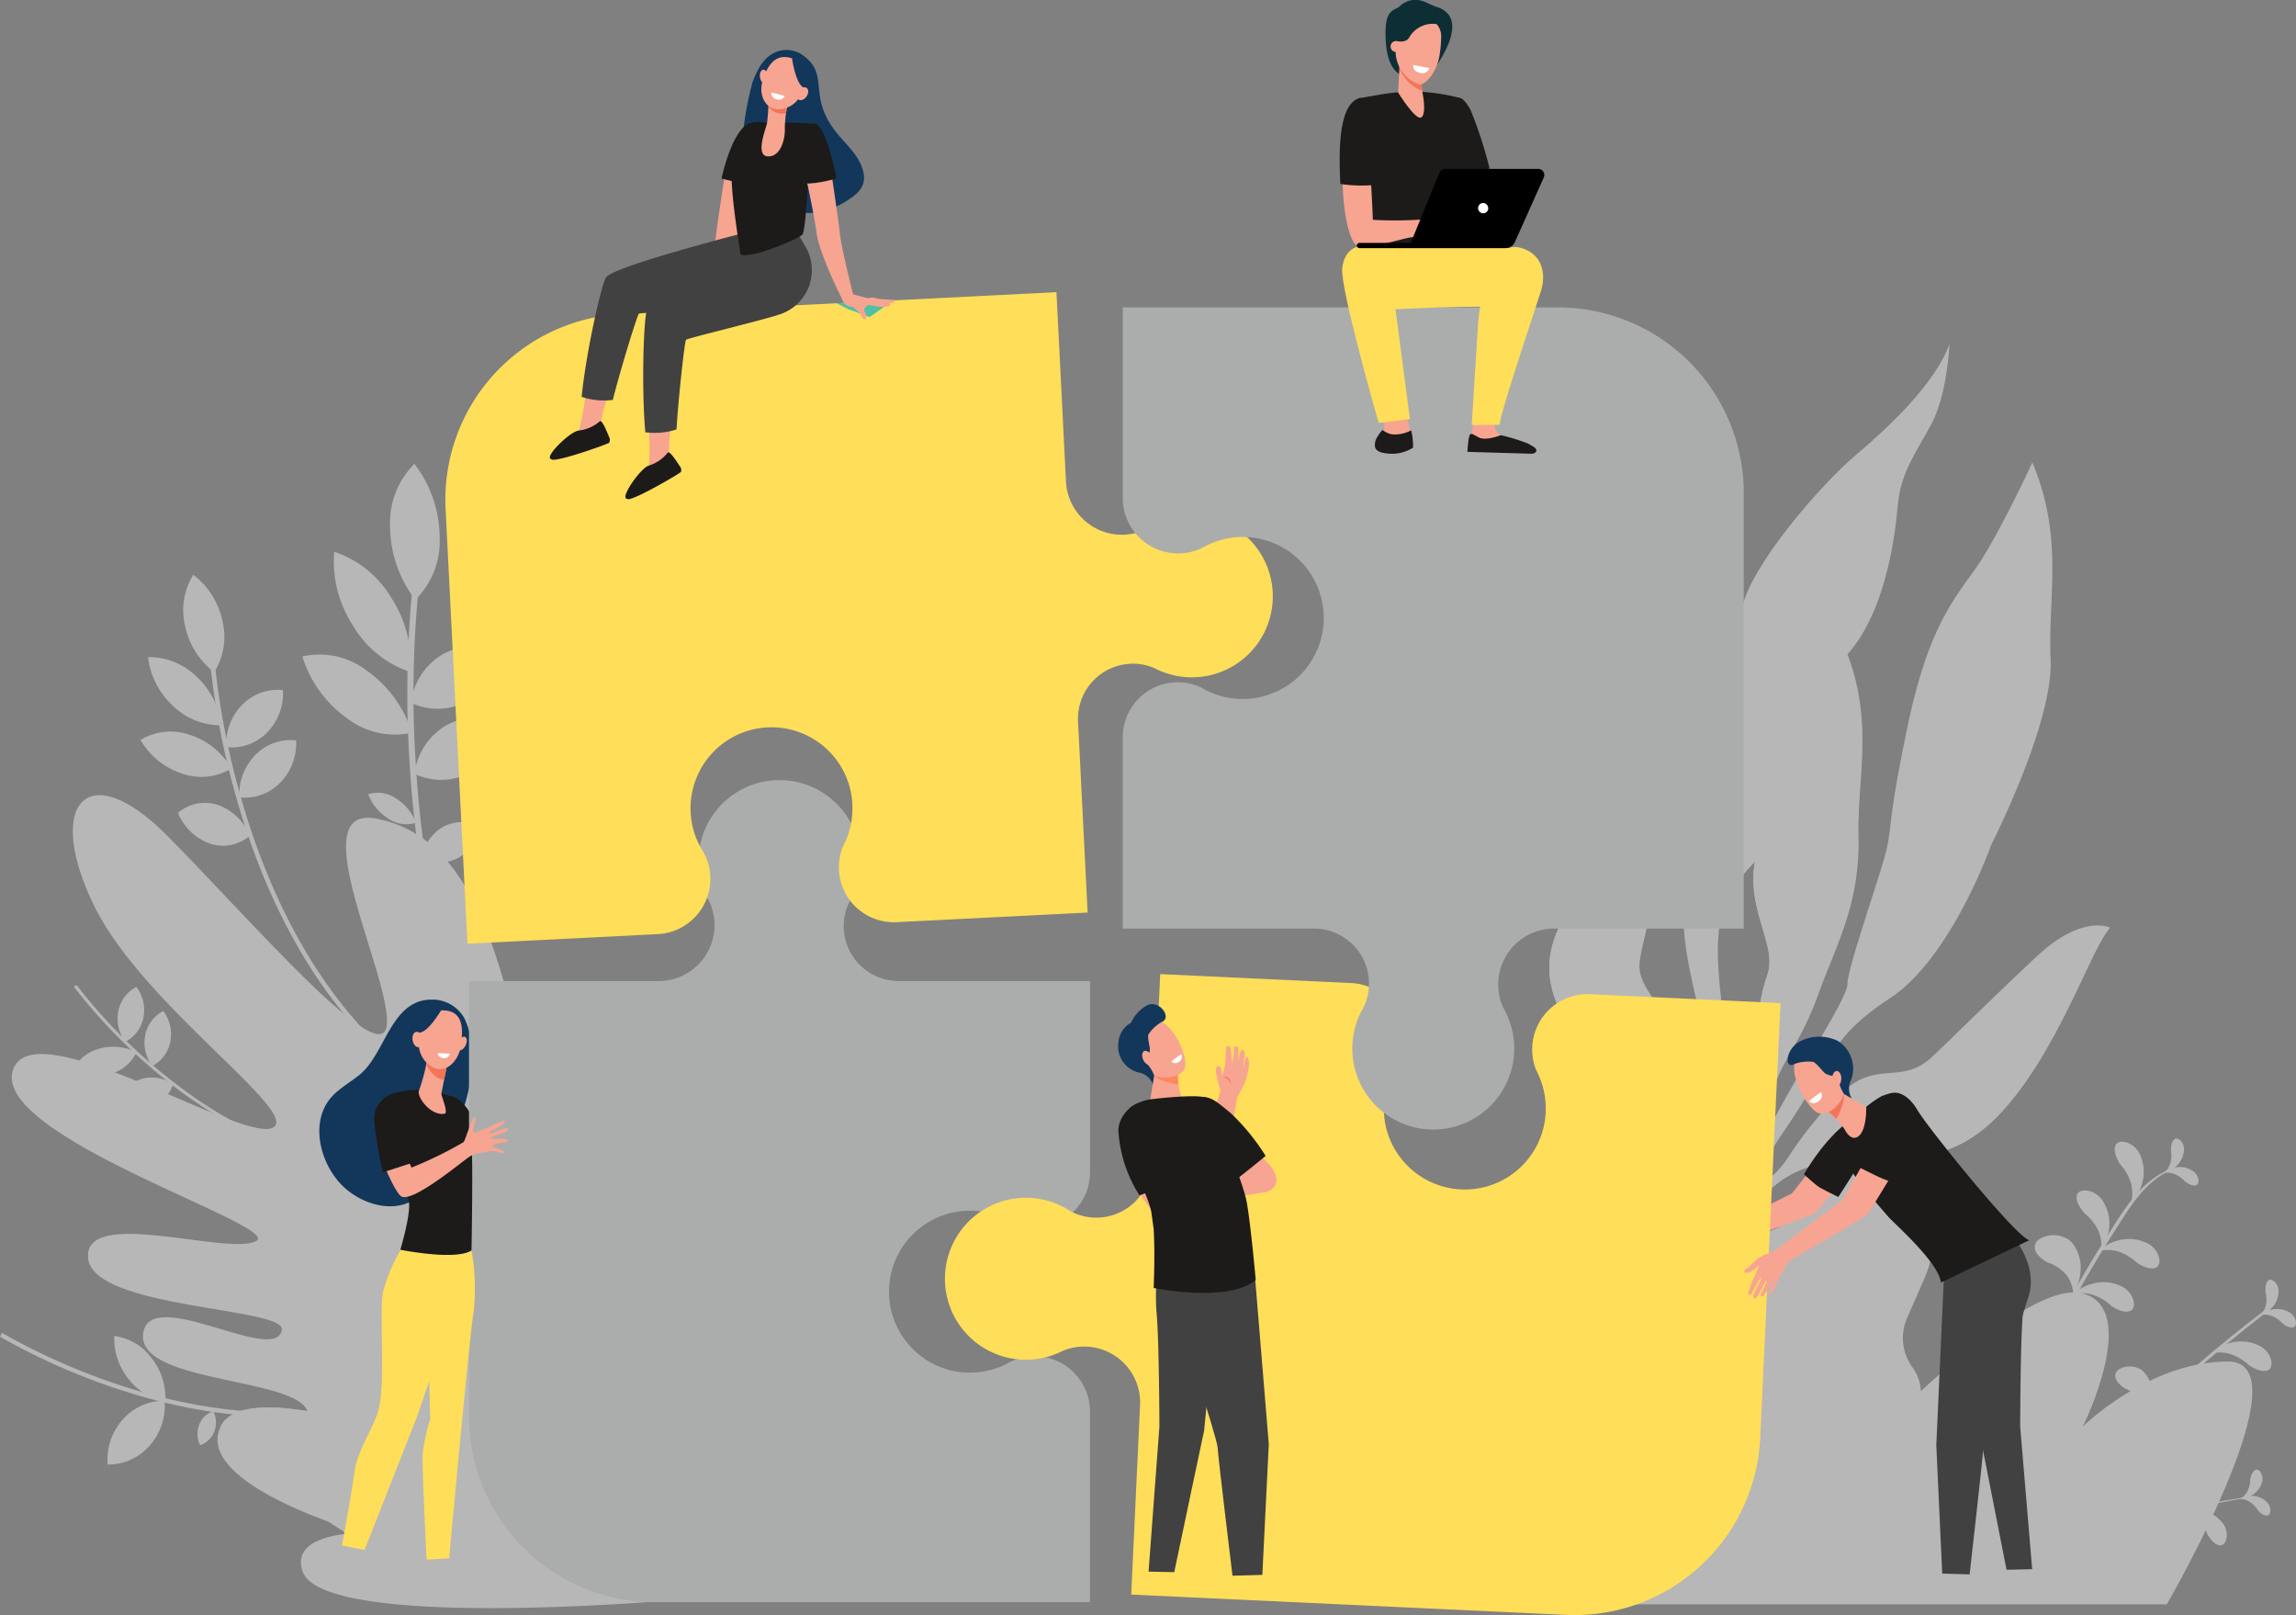 <svg xmlns="http://www.w3.org/2000/svg" width="275.634" height="193.84" viewBox="0 0 275.634 193.84">
  <rect x="0" y="0" width="275.634" height="193.84" fill="#808080" stroke="none"/>
  <g id="Group_770" data-name="Group 770" transform="translate(-599.746 -479.096)">
    <path id="Path_1801" data-name="Path 1801" d="M445.85,1638.2s-13.161-20.178-19.494-23.989c-6.748-4.059-1.611,8.094-1.611,8.094s-13.789-16.409-17.623-13.075-.354,7.195-.354,7.195-12.38-3.669-14.6.876c-3.419,6.983,16.963,12.772,16.963,12.772s-8.749-.092-7.14,4.622C404.414,1641.8,445.85,1638.2,445.85,1638.2Z" transform="translate(234.073 -967.012)" fill="#b7b7b7"/>
    <path id="Path_1792" data-name="Path 1792" d="M209.049,1592.208c-10.854,4.12-22.8,1.944-30.913-.607A77.412,77.412,0,0,1,162.953,1585l-.241.459A77.937,77.937,0,0,0,178,1592.109c8.191,2.578,20.262,4.775,31.25.6Z" transform="translate(437.034 -945.937)" fill="#b7b7b7"/>
    <path id="Path_1796" data-name="Path 1796" d="M277.737,1658.785a6.587,6.587,0,0,1,5.027-2.257,7.2,7.2,0,0,1-1.806,5.392,6.585,6.585,0,0,1-5.027,2.257A7.2,7.2,0,0,1,277.737,1658.785Z" transform="translate(336.74 -1009.316)" fill="#b7b7b7"/>
    <path id="Path_1798" data-name="Path 1798" d="M284.756,1593.443a7.69,7.69,0,0,1-1.69-5.142,6.62,6.62,0,0,1,4.436,2.6,7.689,7.689,0,0,1,1.69,5.142A6.619,6.619,0,0,1,284.756,1593.443Z" transform="translate(330.405 -948.865)" fill="#b7b7b7"/>
    <path id="Path_1799" data-name="Path 1799" d="M370.924,1669.117a2.7,2.7,0,0,1,1.706-1.615,3.1,3.1,0,0,1,.1,2.463,2.7,2.7,0,0,1-1.706,1.614A3.1,3.1,0,0,1,370.924,1669.117Z" transform="translate(252.735 -1019.042)" fill="#b7b7b7"/>
    <path id="Path_1802" data-name="Path 1802" d="M395.17,1615.474c2.225-4.544,14.6-.876,14.6-.876s-3.479-3.861.354-7.195,14.864,6.646,14.864,6.646-1.156-8.23,7.15-.979c5.933,5.178,16.713,23.3,16.713,23.3Z" transform="translate(231.067 -965.188)" fill="#b7b7b7"/>
    <path id="Path_1760" data-name="Path 1760" d="M2447.7,1640.212a6.047,6.047,0,0,0-2.236-1.346,4.657,4.657,0,0,0-2.306-.087,5.034,5.034,0,0,1,2.258-1.246,4.928,4.928,0,0,1,3.778.469c1.364.923,1.473,2.491.8,2.782C2449.318,1641.093,2448.42,1640.666,2447.7,1640.212Z" transform="translate(-1583.537 -992.336)" fill="#b7b7b7"/>
    <path id="Path_1761" data-name="Path 1761" d="M2496.725,1597.019a6.034,6.034,0,0,0-2.235-1.345,4.659,4.659,0,0,0-2.307-.087,5.028,5.028,0,0,1,2.258-1.247,4.929,4.929,0,0,1,3.778.469c1.364.923,1.473,2.491.8,2.782C2498.346,1597.9,2497.448,1597.473,2496.725,1597.019Z" transform="translate(-1626.978 -954.065)" fill="#b7b7b7"/>
    <path id="Path_1764" data-name="Path 1764" d="M2263.776,1562.468a5.264,5.264,0,0,1,2.6,1.137,4.026,4.026,0,0,1,1.186,2.194,6.678,6.678,0,0,0,.37-3.192c-.181-1.619-1.425-3.165-2.318-3.338-1.7-.613-3.558.51-3.574,1.4C2262,1561.57,2262.914,1562.115,2263.776,1562.468Z" transform="translate(-1423.06 -922.986)" fill="#b7b7b7"/>
    <path id="Path_1765" data-name="Path 1765" d="M2392.191,1623.037a4.3,4.3,0,0,1,1.841,1.4,3.284,3.284,0,0,1,.516,1.967,5.426,5.426,0,0,0,.908-2.457,3.343,3.343,0,0,0-1.192-3.092c-1.231-.815-2.917-.283-3.1.42C2390.957,1621.983,2391.576,1622.591,2392.191,1623.037Z" transform="translate(-1537.434 -977.347)" fill="#b7b7b7"/>
    <path id="Path_1768" data-name="Path 1768" d="M2546.948,1561.673a3.586,3.586,0,0,0-1.263-.894,2.76,2.76,0,0,0-1.361-.152,2.981,2.981,0,0,1,1.39-.639,2.926,2.926,0,0,1,2.215.443c.767.606.763,1.538.35,1.68S2547.356,1561.974,2546.948,1561.673Z" transform="translate(-1673.176 -923.733)" fill="#b7b7b7"/>
    <path id="Path_1770" data-name="Path 1770" d="M2296.907,1757.725c-8.671.951-16.747,4.778-24.521,8.511-5.243,2.517-4.979,3.234-6.047,3.609a.215.215,0,0,1-.261-.294,5.873,5.873,0,0,1,2.237-1.832,29.159,29.159,0,0,1,2.708-1.475c1.979-.961,4.01-1.825,6.026-2.7a87.444,87.444,0,0,1,12.609-4.6,44.3,44.3,0,0,1,7.242-1.292.035.035,0,0,1,.006.07Z" transform="translate(-1426.62 -1098.921)" fill="#b7b7b7"/>
    <path id="Path_1771" data-name="Path 1771" d="M2462.925,1717.077a5.6,5.6,0,0,1,.2,2.409,4.311,4.311,0,0,1-.876,1.951,4.66,4.66,0,0,0,1.962-1.363,4.566,4.566,0,0,0,1.165-3.329c-.206-1.512-1.463-2.247-1.982-1.805S2462.844,1716.29,2462.925,1717.077Z" transform="translate(-1600.451 -1060.96)" fill="#b7b7b7"/>
    <path id="Path_1772" data-name="Path 1772" d="M2395.888,1741.079a5.6,5.6,0,0,1,.2,2.41,4.321,4.321,0,0,1-.876,1.951,4.667,4.667,0,0,0,1.962-1.362,4.565,4.565,0,0,0,1.164-3.33c-.206-1.512-1.463-2.247-1.982-1.8S2395.808,1740.293,2395.888,1741.079Z" transform="translate(-1541.054 -1082.227)" fill="#b7b7b7"/>
    <path id="Path_1773" data-name="Path 1773" d="M2327.774,1771.44a5.585,5.585,0,0,1,.2,2.409,4.312,4.312,0,0,1-.876,1.95,4.656,4.656,0,0,0,1.963-1.362,4.564,4.564,0,0,0,1.164-3.329c-.206-1.512-1.462-2.247-1.982-1.8S2327.694,1770.653,2327.774,1771.44Z" transform="translate(-1480.702 -1109.128)" fill="#b7b7b7"/>
    <path id="Path_1774" data-name="Path 1774" d="M2465.412,1773.711a5.171,5.171,0,0,0-1.2-1.886,3.993,3.993,0,0,0-1.734-.949,4.308,4.308,0,0,1,2.207-.091,4.223,4.223,0,0,1,2.716,1.8c.692,1.229.176,2.472-.454,2.436C2466.316,1775,2465.792,1774.335,2465.412,1773.711Z" transform="translate(-1600.658 -1110.457)" fill="#b7b7b7"/>
    <path id="Path_1776" data-name="Path 1776" d="M2524.091,1758.353a3.32,3.32,0,0,0-1-1.026,2.558,2.558,0,0,0-1.214-.366,2.771,2.771,0,0,1,1.374-.349,2.709,2.709,0,0,1,1.944.774c.6.68.437,1.529.037,1.59S2524.413,1758.694,2524.091,1758.353Z" transform="translate(-1653.286 -1097.994)" fill="#b7b7b7"/>
    <path id="Path_1777" data-name="Path 1777" d="M2524.251,1730.187a3.322,3.322,0,0,1-.316,1.4,2.554,2.554,0,0,1-.843.948,2.76,2.76,0,0,0,1.353-.421,2.706,2.706,0,0,0,1.251-1.677c.153-.892-.427-1.531-.8-1.374S2524.346,1729.727,2524.251,1730.187Z" transform="translate(-1654.363 -1073.563)" fill="#b7b7b7"/>
    <path id="Path_1800" data-name="Path 1800" d="M243.307,1115.027s13.829-54.691,9.243-60.187c-6.337-7.595-11.565,17.6-12.078,15.459-4.844-20.209-6.135-46.067-21.762-48.8-8.883-1.556,2.052,19.228,1.394,24.85s-16.667-13.042-26.395-22.82-14.752-3.587-8.606,8.708c5.944,11.889,25.172,24.881,21.208,26.423s-28.026-13.812-30.972-7.249c-3.613,8.047,32.481,19,29.083,20.807s-20.65-4.146-20.178,2.008,23.661,5.925,23.265,8.631c-.642,4.383-15.98-5.537-16.654.527-.69,6.2,20.178,5.071,19.817,9.909-.208,2.78-4.685-1.413-5.345,2.438-1.5,8.781,26,19.478,26,19.478Z" transform="translate(426.071 -444.177)" fill="#b7b7b7"/>
    <path id="Path_1778" data-name="Path 1778" d="M403.828,905.541c-10.189-9.085-15.428-22.133-18.029-31.479a93.1,93.1,0,0,1-3.239-18.324l-.554-.034a93.761,93.761,0,0,0,3.258,18.452c2.625,9.438,7.919,22.62,18.235,31.818Z" transform="translate(242.73 -299.753)" fill="#b7b7b7"/>
    <path id="Path_1779" data-name="Path 1779" d="M360.5,792.221a8,8,0,0,1-.989,6.136,9.364,9.364,0,0,1-3.5-5.553,8,8,0,0,1,.989-6.136A9.364,9.364,0,0,1,360.5,792.221Z" transform="translate(265.954 -238.585)" fill="#b7b7b7"/>
    <path id="Path_1780" data-name="Path 1780" d="M324.507,875.618a9.348,9.348,0,0,1,2.98,5.844,8.132,8.132,0,0,1-5.8-2.328,9.347,9.347,0,0,1-2.981-5.844A8.131,8.131,0,0,1,324.507,875.618Z" transform="translate(298.819 -315.33)" fill="#b7b7b7"/>
    <path id="Path_1781" data-name="Path 1781" d="M316.633,952.214a8.94,8.94,0,0,1,5.03,4.049,6.967,6.967,0,0,1-5.886.625,8.939,8.939,0,0,1-5.03-4.049A6.966,6.966,0,0,1,316.633,952.214Z" transform="translate(305.869 -384.936)" fill="#b7b7b7"/>
    <path id="Path_1782" data-name="Path 1782" d="M354.918,1027.031a6.559,6.559,0,0,1,3.892,3.7,4.945,4.945,0,0,1-4.754.973,6.558,6.558,0,0,1-3.893-3.7A4.946,4.946,0,0,1,354.918,1027.031Z" transform="translate(270.944 -451.345)" fill="#b7b7b7"/>
    <path id="Path_1783" data-name="Path 1783" d="M402.93,909.586a5.978,5.978,0,0,1,4.9-1.766,6.7,6.7,0,0,1-1.9,5.085,5.978,5.978,0,0,1-4.9,1.766A6.7,6.7,0,0,1,402.93,909.586Z" transform="translate(225.883 -345.9)" fill="#b7b7b7"/>
    <path id="Path_1784" data-name="Path 1784" d="M416.764,962.463a5.978,5.978,0,0,1,4.9-1.766,6.7,6.7,0,0,1-1.9,5.085,5.977,5.977,0,0,1-4.9,1.766A6.7,6.7,0,0,1,416.764,962.463Z" transform="translate(213.625 -392.751)" fill="#b7b7b7"/>
    <path id="Path_1785" data-name="Path 1785" d="M272.29,1239.518c-9.409-1.371-17.461-6.946-22.56-11.381a64.834,64.834,0,0,1-8.914-9.409l-.335.193a65.327,65.327,0,0,0,8.974,9.476c5.148,4.479,13.283,10.11,22.809,11.5Z" transform="translate(368.127 -621.408)" fill="#b7b7b7"/>
    <path id="Path_1788" data-name="Path 1788" d="M242.485,1283.9a6.227,6.227,0,0,1,4.478.423,4.851,4.851,0,0,1-3.182,2.622,6.225,6.225,0,0,1-4.478-.424A4.852,4.852,0,0,1,242.485,1283.9Z" transform="translate(369.171 -678.941)" fill="#b7b7b7"/>
    <path id="Path_1789" data-name="Path 1789" d="M294.09,1316.151a4.568,4.568,0,0,1,3.682.657,3.444,3.444,0,0,1-2.39,2.389,4.567,4.567,0,0,1-3.683-.657A3.444,3.444,0,0,1,294.09,1316.151Z" transform="translate(322.746 -707.598)" fill="#b7b7b7"/>
    <path id="Path_1790" data-name="Path 1790" d="M286.634,1223.534a4.164,4.164,0,0,1,2.174-2.908,4.667,4.667,0,0,1,.847,3.685,4.165,4.165,0,0,1-2.174,2.909A4.668,4.668,0,0,1,286.634,1223.534Z" transform="translate(327.313 -623.09)" fill="#b7b7b7"/>
    <path id="Path_1791" data-name="Path 1791" d="M314.966,1248.964a4.165,4.165,0,0,1,2.174-2.908,4.668,4.668,0,0,1,.847,3.685,4.163,4.163,0,0,1-2.174,2.908A4.668,4.668,0,0,1,314.966,1248.964Z" transform="translate(302.209 -645.621)" fill="#b7b7b7"/>
    <path id="Path_1803" data-name="Path 1803" d="M607.287,841.566l.591-.4c-10.715-16.228-13.986-35.495-14.843-48.8a129.471,129.471,0,0,1,.719-25.277l-.732-.213a130.295,130.295,0,0,0-.728,25.436C593.156,805.727,596.458,825.164,607.287,841.566Z" transform="translate(56.66 -221.045)" fill="#b7b7b7"/>
    <path id="Path_1804" data-name="Path 1804" d="M579.632,678.609a9.925,9.925,0,0,1-2.913,7.572,14.526,14.526,0,0,1-3.03-8.739,9.926,9.926,0,0,1,2.913-7.572A14.525,14.525,0,0,1,579.632,678.609Z" transform="translate(72.891 -135.096)" fill="#b7b7b7"/>
    <path id="Path_1805" data-name="Path 1805" d="M521.11,767.9a14.2,14.2,0,0,1,2.281,8.9,12.555,12.555,0,0,1-6.857-5.525,14.2,14.2,0,0,1-2.281-8.9A12.554,12.554,0,0,1,521.11,767.9Z" transform="translate(125.609 -217.06)" fill="#b7b7b7"/>
    <path id="Path_1806" data-name="Path 1806" d="M488.943,872.314a14.263,14.263,0,0,1,5.4,7.436,9.341,9.341,0,0,1-7.753-1.713,14.264,14.264,0,0,1-5.4-7.436A9.341,9.341,0,0,1,488.943,872.314Z" transform="translate(154.849 -312.72)" fill="#b7b7b7"/>
    <path id="Path_1807" data-name="Path 1807" d="M553.871,1016.735a5.951,5.951,0,0,1,2.465,2.96,3.821,3.821,0,0,1-3.272-.462,5.949,5.949,0,0,1-2.465-2.96A3.821,3.821,0,0,1,553.871,1016.735Z" transform="translate(93.35 -441.856)" fill="#b7b7b7"/>
    <path id="Path_1808" data-name="Path 1808" d="M562.049,1066.42a5.951,5.951,0,0,1,2.465,2.96,3.819,3.819,0,0,1-3.271-.463,5.948,5.948,0,0,1-2.465-2.96A3.822,3.822,0,0,1,562.049,1066.42Z" transform="translate(86.104 -485.879)" fill="#b7b7b7"/>
    <path id="Path_1809" data-name="Path 1809" d="M599.414,863.212a7.427,7.427,0,0,1,6.793-.2,7.9,7.9,0,0,1-3.806,5.811,7.428,7.428,0,0,1-6.793.2A7.894,7.894,0,0,1,599.414,863.212Z" transform="translate(53.47 -305.589)" fill="#b7b7b7"/>
    <path id="Path_1810" data-name="Path 1810" d="M603.125,938.058a7.428,7.428,0,0,1,6.793-.2,7.9,7.9,0,0,1-3.806,5.811,7.427,7.427,0,0,1-6.793.2A7.9,7.9,0,0,1,603.125,938.058Z" transform="translate(50.181 -371.906)" fill="#b7b7b7"/>
    <path id="Path_1811" data-name="Path 1811" d="M609.77,1047.68a4.833,4.833,0,0,1,4.421-.127,5.139,5.139,0,0,1-2.477,3.782,4.835,4.835,0,0,1-4.421.127A5.138,5.138,0,0,1,609.77,1047.68Z" transform="translate(43.116 -469.32)" fill="#b7b7b7"/>
    <path id="Path_1745" data-name="Path 1745" d="M2007.361,668.277s-4.249,9.25-7.108,13.157-5.583,7.643-7.864,18.487-1.89,11.934-2.514,14.735-4.688,14.149-4.711,16.23-8.212,13.927-10.309,19.471-5.813,13.464-5.6,17.5l.933-.237a43.377,43.377,0,0,1,7.234-18.9c6.472-9.5,5.547-11.3,12.9-16.177s12.1-18.365,12.1-18.365,7.478-14.646,7.13-22.259S2011.181,677.431,2007.361,668.277Z" transform="translate(-1163.631 -133.684)" fill="#b7b7b7"/>
    <path id="Path_1746" data-name="Path 1746" d="M1958.059,543.442s-.247,6.076-2.207,9.685-3.648,5.8-4,9.707-1.587,13.973-7.052,18.888-6.163,19.642-10.323,24.1-4.7,7.657-3.935,15.3,3.378,18.23-2.657,32.051l-1.364-3.438s4.318-11.371,3.272-18.029-4.682-16.718-3.351-21.543-3.618-5.768-.638-13.065,1.756-9.833,5.813-16.143c0,0,.416-.3,1.483-5.634s9.667-15.124,13.63-18.463S1956.4,548.163,1958.059,543.442Z" transform="translate(-1124.277 -23.075)" fill="#b7b7b7"/>
    <path id="Path_1747" data-name="Path 1747" d="M1967.859,807.425s-4.746,8.125-4.813,13.355.5,9.484-1.9,16.646,2.365,11.689.991,15.644-1.48,8.636-1.438,12.186-5.436,15.3-6.27,21.248.232,5.969.232,5.969.908-7.854,2.169-10.452,5.093-11.551,5.989-15.015,3.322-5.688,5.416-11.555,5.07-10.808,4.842-19.133S1976.2,819.205,1967.859,807.425Z" transform="translate(-1150.219 -256.976)" fill="#b7b7b7"/>
    <path id="Path_1748" data-name="Path 1748" d="M1981,1195.832s2.214-10.312,11.546-11.342,14.815.816,21.407-6.719,10.423-19.49,12.529-21.548c0,0-3.313-1.7-8.82,3.445s-9.375,9.054-12.564,12.052-5.778,1.043-9.144,3.019c-2.821,1.656-6.469,6.443-8.076,8.95a11.314,11.314,0,0,1-1.851,2.218c-.647.6-1.417,1.328-1.911,1.866-.988,1.077-3.838,8.095-3.838,8.095Z" transform="translate(-1173.406 -565.787)" fill="#b7b7b7"/>
    <path id="Path_1749" data-name="Path 1749" d="M1813.47,1057.991s3.289-12.611,1.086-18.783-9.1-10.738-8.822-14.615,4.7-14.355,1.095-22.156c0,0-1.372,6.958-2.725,8.506s-10.641,7.79-8.994,16.034,10.675,10.171,12.9,12.6,5.225,2.424,5.244,4.038a62.313,62.313,0,0,1-.392,13.271Z" transform="translate(-1009.168 -429.766)" fill="#b7b7b7"/>
    <path id="Path_1750" data-name="Path 1750" d="M1958.119,876.762l4.621-13.31s2.714-10.705,4.288-19.633.832-36.394.832-36.394-4.746,8.125-4.813,13.355.5,9.484-1.9,16.646,2.365,11.689.991,15.644-1.48,8.636-1.438,12.186-5.436,15.3-6.27,21.248c-.457,3.259-.343,4.737-.147,5.408C1953.539,886.709,1958.119,876.762,1958.119,876.762Z" transform="translate(-1150.221 -256.976)" fill="#b7b7b7"/>
    <path id="Path_1751" data-name="Path 1751" d="M2004.064,1179.746c-4.122.823-7.808.543-12.7,4.185a40.923,40.923,0,0,0-7.771,7.531s-2.2,3.931-3.109,6c-.132.317-.208.506-.208.506l.722-.037s2.214-10.312,11.546-11.342,14.815.815,21.407-6.719,10.423-19.49,12.529-21.548a105.6,105.6,0,0,0-11.346,10.283C2010.8,1173.437,2008.186,1178.922,2004.064,1179.746Z" transform="translate(-1173.406 -567.888)" fill="#b7b7b7"/>
    <path id="Path_1752" data-name="Path 1752" d="M1804.1,1010.945c-1.353,1.548-10.641,7.79-8.994,16.034s10.675,10.171,12.9,12.6,5.225,2.424,5.244,4.038a62.313,62.313,0,0,1-.392,13.271l.267.484a73.893,73.893,0,0,0,1.384-8.314c.359-4.243-.329-6-1.693-9.437s-9.839-10.439-11.963-14.12,4.095-9.834,5.475-12.805.5-10.254.5-10.254S1805.457,1009.4,1804.1,1010.945Z" transform="translate(-1009.168 -429.766)" fill="#b7b7b7"/>
    <path id="Path_1753" data-name="Path 1753" d="M1945.521,1384.868l1.451-3.506a4.953,4.953,0,0,1,6.434-2.751h0c6.117,2.671,8.777,10.1,5.94,16.6l-2.074,4.751a5.965,5.965,0,0,0,.633,5.986,5.268,5.268,0,0,1,.523,5.272l-1.093,2.5a9.961,9.961,0,0,1-6.219,5.549,6.039,6.039,0,0,0-3.755,3.392l-1.548,3.546a7.529,7.529,0,0,1-9.782,4.182l-2.106-.919a7.53,7.53,0,0,1-3.584-10.017h0c2.768-4.688,2.547-8.187,1.566-10.56a14.2,14.2,0,0,1,.134-11.078l.219-.5a14.1,14.1,0,0,1,8.613-7.794C1942.545,1388.994,1944.287,1387.694,1945.521,1384.868Z" transform="translate(-1128.555 -762.735)" fill="#b7b7b7"/>
    <path id="Path_1754" data-name="Path 1754" d="M1839.656,1579.832c2.968-3.849,19.247-24.469,29.862-27.905,11.717-3.793.674,11.272.674,11.272s20.784-22.728,28.412-20.679c6.992,1.878,0,15.966,0,15.966s7.875-7.8,17.424-7.8c9.294,0-6.493,27.667-7.345,29.147Z" transform="translate(-1048.812 -908.187)" fill="#b7b7b7"/>
    <path id="Path_1755" data-name="Path 1755" d="M2243.023,1419.468a136.96,136.96,0,0,0-18.233,43.648l-.582-.156a137.838,137.838,0,0,1,18.163-43.28c1.971-3.079,4.1-6.731,7.787-7.933.072-.024.1.085.031.11C2246.819,1413.127,2244.867,1416.588,2243.023,1419.468Z" transform="translate(-1389.541 -792.428)" fill="#b7b7b7"/>
    <path id="Path_1756" data-name="Path 1756" d="M2247.282,1593.447a171.181,171.181,0,0,1,34.744-35.2c.137-.1.322.135.184.241A170.972,170.972,0,0,0,2248,1593.641Z" transform="translate(-1409.985 -922.211)" fill="#b7b7b7"/>
    <path id="Path_1757" data-name="Path 1757" d="M2391.141,1386.417a6.042,6.042,0,0,1,1.3,2.261,4.664,4.664,0,0,1,.042,2.307,5.025,5.025,0,0,0,1.29-2.233,4.932,4.932,0,0,0-.393-3.787c-.9-1.382-2.462-1.522-2.766-.852C2390.292,1384.78,2390.7,1385.686,2391.141,1386.417Z" transform="translate(-1536.881 -767.603)" fill="#b7b7b7"/>
    <path id="Path_1758" data-name="Path 1758" d="M2378.637,1489.072a6.038,6.038,0,0,0-2.235-1.346,4.66,4.66,0,0,0-2.307-.087,5.027,5.027,0,0,1,2.258-1.246,4.927,4.927,0,0,1,3.778.468c1.364.923,1.473,2.491.8,2.782C2380.257,1489.953,2379.36,1489.526,2378.637,1489.072Z" transform="translate(-1522.346 -858.419)" fill="#b7b7b7"/>
    <path id="Path_1759" data-name="Path 1759" d="M2351.732,1534.6a6.032,6.032,0,0,0-2.235-1.346,4.662,4.662,0,0,0-2.306-.087,5.032,5.032,0,0,1,2.258-1.246,4.927,4.927,0,0,1,3.778.468c1.364.923,1.473,2.491.8,2.782C2353.353,1535.484,2352.456,1535.056,2351.732,1534.6Z" transform="translate(-1498.508 -898.761)" fill="#b7b7b7"/>
    <path id="Path_1762" data-name="Path 1762" d="M2351.255,1437.739a6.034,6.034,0,0,1,1.642,2.028,4.664,4.664,0,0,1,.4,2.272,5.032,5.032,0,0,0,.922-2.408,4.928,4.928,0,0,0-.985-3.678c-1.1-1.223-2.671-1.115-2.865-.405C2350.159,1436.256,2350.707,1437.086,2351.255,1437.739Z" transform="translate(-1501.286 -813.053)" fill="#b7b7b7"/>
    <path id="Path_1763" data-name="Path 1763" d="M2307.75,1485.345a5.267,5.267,0,0,1,2.371,1.558,4.022,4.022,0,0,1,.8,2.362,6.669,6.669,0,0,0,.9-3.084c.094-1.627-.872-3.36-1.723-3.681-1.577-.891-3.593-.1-3.758.779C2306.15,1484.161,2306.959,1484.852,2307.75,1485.345Z" transform="translate(-1462.289 -854.775)" fill="#b7b7b7"/>
    <path id="Path_1766" data-name="Path 1766" d="M2444.239,1412.147a3.571,3.571,0,0,0-1.263-.894,2.768,2.768,0,0,0-1.361-.152,2.98,2.98,0,0,1,1.39-.639,2.925,2.925,0,0,1,2.215.442c.767.606.763,1.538.35,1.681S2444.647,1412.447,2444.239,1412.147Z" transform="translate(-1582.172 -791.246)" fill="#b7b7b7"/>
    <path id="Path_1767" data-name="Path 1767" d="M2443.682,1381.722a3.567,3.567,0,0,1-.062,1.547,2.768,2.768,0,0,1-.71,1.17,2.983,2.983,0,0,0,1.355-.711,2.924,2.924,0,0,0,1-2.024c-.011-.977-.753-1.543-1.117-1.3S2443.693,1381.215,2443.682,1381.722Z" transform="translate(-1583.318 -764.608)" fill="#b7b7b7"/>
    <path id="Path_1769" data-name="Path 1769" d="M2545.059,1530.568a3.581,3.581,0,0,1,.063,1.546,2.752,2.752,0,0,1-.611,1.225,2.981,2.981,0,0,0,1.292-.82,2.925,2.925,0,0,0,.832-2.1c-.091-.973-.876-1.476-1.22-1.208S2545.028,1530.063,2545.059,1530.568Z" transform="translate(-1673.341 -896.447)" fill="#b7b7b7"/>
    <path id="Path_1812" data-name="Path 1812" d="M1927.612,1395.458a2.753,2.753,0,0,1,1.332.426,23.419,23.419,0,0,0,2.437-1.1s6.646-3.28,7-3.471l4.8-6.035,3.7,1.7s-5.4,6.417-5.737,6.7-9.871,3.625-10.7,3.947c0,0-.835.764-1.376,1.225a5.723,5.723,0,0,1-1.437.749,6.039,6.039,0,0,1-1.465.514c-.726.158-.121-.335-.121-.335s1.285-.542,1.222-.641c-.049-.075-.732.264-1.534.447-.205.047-.409.093-.6.134-.491.106-.708-.176-.214-.371a4.854,4.854,0,0,1,.688-.223,4,4,0,0,0,.632-.248,5.18,5.18,0,0,0,.649-.26c-.02-.017.034-.1-.186-.059a12.276,12.276,0,0,1-1.2.335c-.225.025-.691.108-.691.108s-.825.079-.83-.037c-.012-.252.5-.394.807-.387a3.237,3.237,0,0,1,.69-.172s.956-.378.9-.519a6.725,6.725,0,0,0-1.216.073c-.649.044-1.12.044-1.154-.082-.055-.2.462-.276.462-.276s.456-.066.6-.1c.175-.04.689-.2.689-.2s1.759-.646,1.7-.776-.354-.4-.479-.4-.345.125-.469.125-.391-.023-.409-.179.67-.479.67-.479A1.945,1.945,0,0,1,1927.612,1395.458Z" transform="translate(-1123.527 -768.975)" fill="#f8a492"/>
    <path id="Path_1813" data-name="Path 1813" d="M2063.135,1365.037s1.2,1.088,1.695,1.445c.414.3,2.43,1.269,2.43,1.269s2.006-3.072,2.884-4.613c1.064-1.869,1.8-4.649,1.55-4.724a3.684,3.684,0,0,0-2.575.071C2066.015,1359.91,2063.135,1365.037,2063.135,1365.037Z" transform="translate(-1246.823 -745)" fill="#1c1b19"/>
    <path id="Path_1814" data-name="Path 1814" d="M1955.82,1484.8a1.15,1.15,0,0,1-1.313-.5C1954.453,1484.874,1955.33,1485.16,1955.82,1484.8Z" transform="translate(-1150.571 -856.712)" fill="#fe875e"/>
    <path id="Path_1815" data-name="Path 1815" d="M517.525,1241.516a10.874,10.874,0,0,0-.986-5.222,4.4,4.4,0,0,0-3.93-2.249c-4.914-.007-5.539,6.514-8.667,9.029-.956.769-2.024,1.394-2.929,2.223-3.34,3.06-1.835,8.725,1.231,11.408,2.128,1.862,5.472,2.92,8.095,1.464a8.268,8.268,0,0,0,3.149-3.407,46.687,46.687,0,0,0,2.476-6.322A23.689,23.689,0,0,0,517.525,1241.516Z" transform="translate(138.961 -634.981)" fill="#13375b"/>
    <path id="Path_1816" data-name="Path 1816" d="M639.972,1339.994c-1.535-4.656-3.561-4.583-3.561-4.583l1.637,9.914c.948-.259,2.182-.836,3.129-1.1A42.619,42.619,0,0,0,639.972,1339.994Z" transform="translate(17.317 -724.794)" fill="#1c1b19"/>
    <path id="Path_1817" data-name="Path 1817" d="M660.458,1423.093l-5.611-4.281s-.564-3.993-1.32-7.537c-.947.267-1.8,1.01-2.749,1.269l1.427,7.936,7.355,3.794,2.077,2.67.472-2.741Z" transform="translate(4.588 -792.013)" fill="#f48c7f"/>
    <path id="Path_1818" data-name="Path 1818" d="M716.913,1054.531a9.665,9.665,0,0,1,4.791,1.262,5.089,5.089,0,0,0,.579.279,6.6,6.6,0,0,0,9.03-6.17v-22.925H708.388a6.6,6.6,0,0,1-6.17-9.03,5.1,5.1,0,0,1,.279-.579,9.72,9.72,0,1,0-16.983-.12,5.344,5.344,0,0,1,.276.589,6.718,6.718,0,0,1-6.3,9.141H656.765v52.237a22.311,22.311,0,0,0,22.311,22.311h52.236v-22.849a6.646,6.646,0,0,0-9.072-6.219,5.152,5.152,0,0,0-.581.277,9.72,9.72,0,1,1-4.746-18.2Z" transform="translate(-0.718 -430.137)" fill="#abadac"/>
    <path id="Path_1819" data-name="Path 1819" d="M1210.859,1222.872a9.666,9.666,0,0,1,1.485-4.727,5.057,5.057,0,0,0,.306-.565,6.6,6.6,0,0,0-5.742-9.308l-22.9-1.071-1.071,22.9a6.6,6.6,0,0,1-9.308,5.742,5.035,5.035,0,0,1-.565-.306,9.72,9.72,0,1,0-.914,16.958,5.415,5.415,0,0,1,.6-.248,6.717,6.717,0,0,1,8.837,6.717l-1.061,22.7,52.18,2.439a22.311,22.311,0,0,0,23.329-21.245l2.439-52.18-22.824-1.067a6.646,6.646,0,0,0-6.636,8.772,5.144,5.144,0,0,0,.25.594,9.72,9.72,0,1,1-18.4,3.891Z" transform="translate(-444.978 -611.195)" fill="#ffde59"/>
    <path id="Path_1820" data-name="Path 1820" d="M680.714,550.475a9.667,9.667,0,0,1-1.02,4.848,5.053,5.053,0,0,0-.25.592,6.6,6.6,0,0,0,6.616,8.709l22.9-1.151-1.151-22.9a6.6,6.6,0,0,1,8.709-6.616,5.085,5.085,0,0,1,.592.25,9.72,9.72,0,1,0-.732-16.967,5.342,5.342,0,0,1-.575.305,6.717,6.717,0,0,1-9.445-5.83l-1.141-22.7-52.171,2.623a22.311,22.311,0,0,0-21.163,23.4l2.623,52.171,22.82-1.148a6.646,6.646,0,0,0,5.756-9.373,5.12,5.12,0,0,0-.306-.567,9.72,9.72,0,1,1,17.942-5.654Z" transform="translate(21.357 25.146)" fill="#ffde59"/>
    <path id="Path_1821" data-name="Path 1821" d="M1359.912,552.03a9.665,9.665,0,0,1-4.791-1.262,5.082,5.082,0,0,0-.579-.279,6.6,6.6,0,0,0-9.03,6.17v22.925h22.925a6.6,6.6,0,0,1,6.17,9.03,5.086,5.086,0,0,1-.279.579,9.72,9.72,0,1,0,16.983.121,5.391,5.391,0,0,1-.276-.589,6.718,6.718,0,0,1,6.3-9.141h22.728V527.347a22.312,22.312,0,0,0-22.312-22.311h-52.236v22.849a6.646,6.646,0,0,0,9.072,6.219,5.231,5.231,0,0,0,.582-.277,9.72,9.72,0,1,1,4.746,18.2Z" transform="translate(-610.978 10.954)" fill="#abadac"/>
    <path id="Path_1824" data-name="Path 1824" d="M613.766,1492.9a26.579,26.579,0,0,1,.266,7.295c-.508,2.889-2.949,29.665-2.949,29.665l-2.713.154s-.568-11.185-.467-12.741a24.154,24.154,0,0,1,.907-4.158l-.27-9.031,3.423-11.864Z" transform="translate(42.586 -863.733)" fill="#ffde59"/>
    <path id="Path_1825" data-name="Path 1825" d="M530.449,1482.279a20.163,20.163,0,0,0-2.644,5.889c-.508,2.666.373,10.861-.6,14.356-.53,1.891-2.537,4.813-2.842,7.257s-1.5,8.847-1.5,8.847l2.711.538,6.3-15.99,4.943-14.453,1.266-7.444Z" transform="translate(117.932 -854.04)" fill="#ffde59"/>
    <path id="Path_1826" data-name="Path 1826" d="M572.3,1329.108s-2.828-.181-3.947,1.042,2.482,10.891,2.685,12.446-1.037,5.692-1.037,5.692,6.643,1.34,8.542.08c0,0,.2-11.185,0-12.3A32.933,32.933,0,0,0,576.24,1330C575.833,1329.552,572.3,1329.108,572.3,1329.108Z" transform="translate(77.807 -719.201)" fill="#1c1b19"/>
    <path id="Path_1827" data-name="Path 1827" d="M604.857,1295.455s-.015.083-.041.226a21.556,21.556,0,0,1-.94,3.563c-.4.751,1.357,3.146,3.045,2.854.5-.087-.425-2.2-.38-2.425.085-.428.2-1.013.319-1.613l.2-1c.18-.916.328-1.665.328-1.665Z" transform="translate(46.194 -689.336)" fill="#f7a491"/>
    <path id="Path_1828" data-name="Path 1828" d="M611.967,1295.681c.026-.142.041-.226.041-.226l2.529-.063s-.147.749-.328,1.665l-.2,1a2.371,2.371,0,0,1-1.208-.607,3.2,3.2,0,0,1-.914-1.364C611.921,1295.924,611.947,1295.787,611.967,1295.681Z" transform="translate(39.043 -689.336)" fill="#f47458"/>
    <path id="Path_1829" data-name="Path 1829" d="M606.3,1245.336a2.277,2.277,0,0,0-1.939.831c-.747.968-1.552,3.964.3,5.592s3.69-.215,3.962-2.169S609.006,1245.266,606.3,1245.336Z" transform="translate(46.45 -644.978)" fill="#f7a491"/>
    <path id="Path_1830" data-name="Path 1830" d="M645.182,1274.158c-.222.431-.594.671-.831.534s-.25-.6-.028-1.03.593-.671.83-.534S645.4,1273.726,645.182,1274.158Z" transform="translate(10.446 -669.575)" fill="#f7a491"/>
    <path id="Path_1831" data-name="Path 1831" d="M597.769,1242.343s-1.593,2.848-2.732,2.98-1.289,1.645-1.289,1.645.407-3.487,1.535-4.16A4.181,4.181,0,0,1,597.769,1242.343Z" transform="translate(55.118 -642.306)" fill="#13375b"/>
    <path id="Path_1834" data-name="Path 1834" d="M598.413,1268.76c.092.505-.094.97-.416,1.036s-.659-.289-.752-.8.094-.97.416-1.036S598.32,1268.254,598.413,1268.76Z" transform="translate(52.041 -665.027)" fill="#f7a491"/>
    <path id="Path_1835" data-name="Path 1835" d="M624,1290.381l1.438.065a.629.629,0,0,1-.691.535C623.978,1290.968,624,1290.381,624,1290.381Z" transform="translate(28.311 -684.896)" fill="#fff"/>
    <path id="Path_1836" data-name="Path 1836" d="M1686.637,284.255c.179.007.67.172,1.387,1.528a50.826,50.826,0,0,1,2.256,6.963l-4,1.489-.514-1.092-.846-8.406S1686.587,284.253,1686.637,284.255Z" transform="translate(-911.71 206.576)" fill="#1c1b19"/>
    <path id="Path_1837" data-name="Path 1837" d="M1598.473,277.639a24.414,24.414,0,0,1,5.284.754s.964,8.288-.868,14.586c-.41,1.41.339,5.844.339,5.844l-11.845-.156s1.4-10.72.875-12.452-.541-7.767-.541-7.767.081-.013,2.661-.459A26.784,26.784,0,0,1,1598.473,277.639Z" transform="translate(-828.83 212.438)" fill="#1c1b19"/>
    <path id="Path_1838" data-name="Path 1838" d="M1615.308,598.54a15.955,15.955,0,0,0,.744,3.862c.482.837-.025,2.261-.05,2.457s-1.014.475-2.587.307-1.547-.53-1.42-1.117.963-1.34,1.014-1.9a14.565,14.565,0,0,0-.482-2.568Z" transform="translate(-847.045 -71.894)" fill="#f7a491"/>
    <path id="Path_1839" data-name="Path 1839" d="M1600.32,440.2s8.176-.454,10,.652-1.3,6.533-1.3,6.533-5.689-.262-16.833.381c-2.639.152-2.866-6.881-2.373-7.463S1600.32,440.2,1600.32,440.2Z" transform="translate(-827.259 68.569)" fill="#ffde59"/>
    <path id="Path_1840" data-name="Path 1840" d="M1612.469,636.843c-1.619-.173-1.418-.968-1.288-1.572a5.354,5.354,0,0,1,.823-1.245,2.7,2.7,0,0,0,1.083.526,4.051,4.051,0,0,0,2.369-.478,7.822,7.822,0,0,1,.217,2.088A4.7,4.7,0,0,1,1612.469,636.843Z" transform="translate(-846.297 -103.337)" fill="#1c1b19"/>
    <path id="Path_1841" data-name="Path 1841" d="M1582.814,446.677c.326,2.472,1.944,14.778,1.944,14.778l-3.753.465s-4.615-16.062-4.378-18.518,1.964-2.664,1.964-2.664S1581.949,440.133,1582.814,446.677Z" transform="translate(-815.748 67.938)" fill="#ffde59"/>
    <path id="Path_1842" data-name="Path 1842" d="M1578.816,292.735c1.107-.415,1.649,9.563,1.8,13.67a48.237,48.237,0,0,0,6.231-.062c.4-.03,1.323-.368,1.721-.42a3.989,3.989,0,0,1,.978-.046,18.478,18.478,0,0,1,2.293,1.032c.217.227.8.8.7,1.049s-1.127-.691-1.127-.691l-.5-.282c.626.611,1.819,1.416,1.648,1.71s-1.245-.531-2.012-1.088c.658.595,1.476,1.658,1.287,1.824-.169.149-1.1-1.083-2.094-1.437-.368-.131-.735.233-1.025.277a2.079,2.079,0,0,1-.751.042l-1.077-.305c-.366.033-.376.25-.746.329-.43.092-1.135.188-1.683.322-3.152.77-4.2,1.128-5.169,1.127C1576.368,309.782,1576.2,293.717,1578.816,292.735Z" transform="translate(-816.059 199.073)" fill="#f7a491"/>
    <path id="Path_1843" data-name="Path 1843" d="M1574.111,294.853c-.208-4.207-.177-9.392,2.181-10.277.931-.349,2.571,1.75,2.276,10.362A17.723,17.723,0,0,1,1574.111,294.853Z" transform="translate(-813.456 206.323)" fill="#1c1b19"/>
    <path id="Path_1844" data-name="Path 1844" d="M1714.916,621.241a2.045,2.045,0,0,0,.259,1.744c.587.694,3.023,1.376,3.343,1.752a1.055,1.055,0,0,1,.3.7l-6.838-.188.075-2.065.315-1.484Z" transform="translate(-935.68 -92.009)" fill="#f7a491"/>
    <path id="Path_1845" data-name="Path 1845" d="M1712.624,638.362s-1.757.711-2.606.29-.823-.537-1.069-.38-.333,2.093-.333,2.093l7.689.226c.535-.012.806-.406.371-.744a6.212,6.212,0,0,0-.838-.5A24.036,24.036,0,0,0,1712.624,638.362Z" transform="translate(-932.704 -107.039)" fill="#1c1b19"/>
    <path id="Path_1846" data-name="Path 1846" d="M1715.683,443.442c.528-1.112,1.73-2.56,3.846-1.688,2.017.832,2.558,2.876,1.922,4.97s-4.827,14.4-4.973,16.093l-3.345.022s.608-9.745.757-12.1A22.794,22.794,0,0,1,1715.683,443.442Z" transform="translate(-936.706 67.262)" fill="#ffde59"/>
    <path id="Path_1847" data-name="Path 1847" d="M1613.835,359.177h-11.183a.729.729,0,0,0-.675.454l-3.443,8.427h-6.165a.313.313,0,0,0-.312.313h0a.312.312,0,0,0,.312.313h17.547a1.224,1.224,0,0,0,1.117-.726l3.467-7.75A.731.731,0,0,0,1613.835,359.177Z" transform="translate(-829.427 140.192)"/>
    <path id="Path_1848" data-name="Path 1848" d="M1720.911,395.893a.616.616,0,1,1-.461-.805A.658.658,0,0,1,1720.911,395.893Z" transform="translate(-942.524 108.382)" fill="#fff"/>
    <path id="Path_1849" data-name="Path 1849" d="M1628.519,182.142a8.526,8.526,0,0,1-.99-.4,4.962,4.962,0,0,0-1.128-.425,2.72,2.72,0,0,0-2.289.61c-.738.8-2.048.145-1.784,4.335.3,4.744,2.936,4.223,3,4.143s2.352-3.035,2.352-3.035.8,1.75.8,1.686S1632.568,183.505,1628.519,182.142Z" transform="translate(-856.219 297.812)" fill="#0e2e35"/>
    <path id="Path_1850" data-name="Path 1850" d="M1638.281,243.671l.227,1.695s.51,2.442-.146,2.913-2.791-2.982-2.791-2.982L1635.8,241Z" transform="translate(-867.984 244.901)" fill="#f7a491"/>
    <path id="Path_1851" data-name="Path 1851" d="M1636.911,242.393a4.865,4.865,0,0,0,2.75,2.715l-.193-1.437-2.483-2.67Z" transform="translate(-869.17 244.901)" fill="#f47458"/>
    <path id="Path_1852" data-name="Path 1852" d="M1635.879,199.761a2.26,2.26,0,0,1,2.6,2.286,17.2,17.2,0,0,1-.19,2.174c-.3,1.957-1.637,3.68-2.52,3.526a4.242,4.242,0,0,1-2.713-4.626A3.743,3.743,0,0,1,1635.879,199.761Z" transform="translate(-865.716 281.466)" fill="#f7a491"/>
    <path id="Path_1853" data-name="Path 1853" d="M1628.805,225.4a.658.658,0,1,1-.5-.89A.728.728,0,0,1,1628.805,225.4Z" transform="translate(-860.85 259.517)" fill="#f7a491"/>
    <path id="Path_1854" data-name="Path 1854" d="M1631.781,197.515s1.067.265,1.463-.421a3.223,3.223,0,0,1,3.613-1.553c1.8.614-1.584-1.493-1.728-1.493l-1.872-.012s-1.333,1.1-1.38,1.216-.432,1.433-.432,1.433Z" transform="translate(-864.327 286.515)" fill="#0e2e35"/>
    <path id="Path_1855" data-name="Path 1855" d="M1651.479,249.707l1.942.371a.864.864,0,0,1-1.044.593C1651.33,250.5,1651.479,249.707,1651.479,249.707Z" transform="translate(-882.072 237.187)" fill="#fff"/>
    <path id="Path_1856" data-name="Path 1856" d="M1363.265,1427.333a2.044,2.044,0,0,0,.211.512,19.477,19.477,0,0,0,2.022,2.69l1.093-2.462s-.178-.773-.487-1.879A6.32,6.32,0,0,0,1363.265,1427.333Z" transform="translate(-626.708 -805.232)" fill="#f8a492"/>
    <path id="Path_1857" data-name="Path 1857" d="M1349.683,1350.495s-6.1,2.625-6.293,2.575a16.2,16.2,0,0,1-2.526-7.742c-.012-1.726,1.78-3.8,3.78-3.391,1.007.207.991.486,2.48,2.651A24.938,24.938,0,0,1,1349.683,1350.495Z" transform="translate(-606.859 -730.531)" fill="#1c1b19"/>
    <path id="Path_1862" data-name="Path 1862" d="M1388.651,1301.665l4.342-6.082c.018-.053.057-.162.118-.328.218-.6.673-1.859,1.07-3.109l0-.013c.125-.437.389-1.2.644-1.936.284-.819.636-1.836.648-2.009l-.059-.154a13.983,13.983,0,0,1-.45-1.825c-.049-.272-.1-.935.227-.935.509,0,.267.661.5,1.074a10.4,10.4,0,0,0,.353-1.378l.085-1.293c.016-.1-.087-.811.27-.811h.017c.321.023.314.782.447,2.064.042-.148.084-.326.116-.489a4.72,4.72,0,0,1,.109-.677c-.064-.358-.027-.921.354-.868.191.027.175.813.175.813,0,.108-.013.94-.007,1.1.039-.279.192-1.47.49-1.47.248,0,.268.32.262.574,0,.15-.158,1.44-.167,1.59.117-.2.255-1.332.371-1.332.483,0,.308,1.616.131,2.036a1.867,1.867,0,0,0-.055.226,3.965,3.965,0,0,1-.414,1.2c-.3.519-.722,1.343-.785,1.47-.047.258-.192,1.184-.375,2.349-.078.5-.164,1.045-.253,1.612h0c-.016.123-.107.513-.45,1.975a17.416,17.416,0,0,1-.54,2.124c-.2.361-4.885,6.718-5.084,6.989l-.118.159Z" transform="translate(-649.201 -678.238)" fill="#f7a491"/>
    <path id="Path_1863" data-name="Path 1863" d="M1451.9,1316.066s-.352-.9-.98-.9a.721.721,0,0,1,.651.112A1.24,1.24,0,0,1,1451.9,1316.066Z" transform="translate(-704.372 -706.824)" fill="#f47458"/>
    <path id="Path_1864" data-name="Path 1864" d="M1375.1,1306.458l-.559,3.535s2.13,1.71,3.371,1.349c1.042-.3.327-1.664.327-1.664a8.854,8.854,0,0,1-.385-2.876C1378.026,1305.812,1375.1,1306.458,1375.1,1306.458Z" transform="translate(-636.699 -698.957)" fill="#f7a491"/>
    <path id="Path_1865" data-name="Path 1865" d="M1379.013,1307.53a8.691,8.691,0,0,0,2.41.679,4.68,4.68,0,0,1-.057-1.4c.078-.457-.5-.564-1.151-.549-.848.073-1.6.205-1.6.205l-.108.679A1.747,1.747,0,0,0,1379.013,1307.53Z" transform="translate(-640.21 -698.96)" fill="#fe875e"/>
    <path id="Path_1866" data-name="Path 1866" d="M1355.818,1257.518c-.088,0,.842,3.949,2.281,4.628s3.584.325,3.987-.738c.446-1.176-1.179-5.2-3.2-5.717S1355.818,1257.518,1355.818,1257.518Z" transform="translate(-620.104 -654.094)" fill="#f7a491"/>
    <path id="Path_1867" data-name="Path 1867" d="M1343.839,1239a4.532,4.532,0,0,0-1.855,2.049,2.914,2.914,0,0,0-1.505,2.3,3.235,3.235,0,0,0,2.436,3.673,2.209,2.209,0,0,1,1.676,1.386l.165-1.034a4.093,4.093,0,0,0-.808-1.351c-.486-.451.23-1.107.293-1.643.048-.412-.255-1.214-.189-1.89a4.666,4.666,0,0,1,1.6-1.525C1347.01,1240.453,1345.313,1238.151,1343.839,1239Z" transform="translate(-606.46 -639.206)" fill="#13375b"/>
    <path id="Path_1868" data-name="Path 1868" d="M1367.074,1288.573c.188.456.111.909-.171,1.011s-.665-.184-.853-.64-.111-.909.172-1.011S1366.887,1288.116,1367.074,1288.573Z" transform="translate(-629.084 -682.708)" fill="#f7a491"/>
    <path id="Path_1869" data-name="Path 1869" d="M1422.869,1419.415l8.375-1.365s-.953-2.4-1.293-2.4-6.332,2.616-6.332,2.616l-.477.957Z" transform="translate(-679.52 -795.891)" fill="#f8a492"/>
    <path id="Path_1870" data-name="Path 1870" d="M1374.132,1496.095a27.586,27.586,0,0,0-.495,7.1c.34,3.062.367,13.941.367,13.941l-1.3,17.406,3.083.067s3.655-17.4,3.587-16.951,1.226-12.25,1.226-12.25l-4.358-9.7Z" transform="translate(-635.072 -866.828)" fill="#414141"/>
    <path id="Path_1871" data-name="Path 1871" d="M1390.793,1486.974s-.545,3.637.136,5.232,5.84,17.245,5.908,18.521,1.784,15.38,1.784,15.38l3.584-.1.775-15.68-1.624-19.708-1.576-4.983Z" transform="translate(-650.916 -857.899)" fill="#414141"/>
    <path id="Path_1872" data-name="Path 1872" d="M1374.542,1330.191a3.223,3.223,0,0,0,1.709.513,5.683,5.683,0,0,0,1.99-.828l-.162-.549s-2.133-.311-2.186-.277S1374.542,1330.191,1374.542,1330.191Z" transform="translate(-636.699 -719.156)" fill="#f7a491"/>
    <path id="Path_1873" data-name="Path 1873" d="M1457.212,1391.57s3.168,2.99,4.6,2.479,2.022-2.255-1.467-4.807C1457.22,1386.956,1457.212,1391.57,1457.212,1391.57Z" transform="translate(-709.949 -771.927)" fill="#f8a492"/>
    <path id="Path_1874" data-name="Path 1874" d="M1363.121,1348.485c-.47-2.56-3.881-10.527-4.153-11.995-.132-.714-1.972-.729-3.724-.636-1.851.1-3.689.332-3.689.332a5.628,5.628,0,0,0-2.359.945c-.721.675-.913,2.544.124,6.09.818,2.8,1.832,4.336,2.334,6.375.1.684.189,1.359.3,2.147.184,3.049,0,7.076,0,7.076s8.92,1.85,12.256-.957C1364.21,1357.863,1363.6,1351.108,1363.121,1348.485Z" transform="translate(-613.712 -725.151)" fill="#1c1b19"/>
    <path id="Path_1875" data-name="Path 1875" d="M1418.409,1343.775s-3.5,2.889-3.7,2.889c-.131,0-4.995-3.578-6.117-6.516a2.569,2.569,0,0,1,2.168-3.437c1.031,0,1.489.27,3.532,1.992A26.063,26.063,0,0,1,1418.409,1343.775Z" transform="translate(-666.725 -725.946)" fill="#1c1b19"/>
    <path id="Path_1876" data-name="Path 1876" d="M946.173,237.642c.573-1.38,1.157-2.763,2.645-3.462a3.33,3.33,0,0,1,3.533.452c3.032,2.28.39,4.792,3.842,9.115,1.072,1.344,2.37,2.428,3.013,4,.9,2.2-.172,3.262-1.889,4.317-8.215,5.05-12.522-5.318-12.367-7.69A38.166,38.166,0,0,1,946.173,237.642Z" transform="translate(-256.058 251.226)" fill="#13375b"/>
    <path id="Path_1877" data-name="Path 1877" d="M879.9,365.861c.347-.055,1.188-.657,1.485-.712.23-.042.728-.118.94-.15.26-.97,1.579-6.26,1.727-7.81.16-1.68,1.348-8.947,1.348-8.947l3.076.559s-1.277,5.59-1.63,8.3c-.3,2.328-2.858,7.563-3.183,8.115,0,.013,0,.026,0,.04-.049.822-.445.548-.445.548l-.643.164s-2.276.219-2.425.274S879.555,365.916,879.9,365.861Z" transform="translate(-198.313 149.88)" fill="#f7a491"/>
    <path id="Path_1878" data-name="Path 1878" d="M926.178,310.966c-2.174.737-3.411,6.648-3.411,6.648s3.411.952,4.285.453c0,0,.992-4.4,1.348-4.244Z" transform="translate(-236.407 182.908)" fill="#1c1b19"/>
    <path id="Path_1879" data-name="Path 1879" d="M759.766,592.471a23.253,23.253,0,0,0-1.042,3.649c-.015.1.124.575.111.677a6.166,6.166,0,0,1-4.9,2.336,27.659,27.659,0,0,0,2.129-1.853,32.2,32.2,0,0,0,.85-4.8C757.937,592.957,758.632,592.582,759.766,592.471Z" transform="translate(-86.814 -66.517)" fill="#f7a491"/>
    <path id="Path_1880" data-name="Path 1880" d="M797.762,420.212l2.938,8.276s-4.722.889-6.488,1.213-11.629.755-11.879.93c-.185.13-2.223,6.72-3.133,10.354a8.548,8.548,0,0,1-3.74-.37c.508-5.2,2.343-13.436,2.93-14.333C779.348,424.821,797.762,420.212,797.762,420.212Z" transform="translate(-105.887 86.112)" fill="#414141"/>
    <path id="Path_1881" data-name="Path 1881" d="M835.6,624.307a23.264,23.264,0,0,0-.339,3.78c0,.1.229.542.236.644a6.165,6.165,0,0,1-4.376,3.213,27.686,27.686,0,0,0,1.744-2.22,32.227,32.227,0,0,0-.064-4.871C833.9,625.127,834.508,624.628,835.6,624.307Z" transform="translate(-155.206 -94.725)" fill="#f7a491"/>
    <path id="Path_1882" data-name="Path 1882" d="M858.674,423.982l1.14,1.947a5.579,5.579,0,0,1-2.8,8.019l-.051.02c-1.673.649-11.281,2.92-11.494,3.139-.158.163-.924,7.018-1.138,10.758a8.547,8.547,0,0,1-3.743.338c-.475-5.2-.216-13.637.193-14.628C841.449,431.96,858.674,423.982,858.674,423.982Z" transform="translate(-163.369 82.771)" fill="#414141"/>
    <path id="Path_1883" data-name="Path 1883" d="M826.622,657.715c.256-.282,1.2,1.273,1.43,1.6a.741.741,0,0,1,.157.713c-.083.154-5.036,3.068-6.244,3.275a.608.608,0,0,1-.361-.1c-.472-.418,1.7-3.5,2.676-3.909A4.682,4.682,0,0,0,826.622,657.715Z" transform="translate(-146.714 -124.296)" fill="#1c1b19"/>
    <path id="Path_1884" data-name="Path 1884" d="M747.952,624.82c.3-.23.935,1.474,1.1,1.844a.743.743,0,0,1,.021.73c-.111.136-5.521,2.07-6.747,2.047a.609.609,0,0,1-.337-.163c-.386-.5,2.327-3.122,3.361-3.338A4.685,4.685,0,0,0,747.952,624.82Z" transform="translate(-76.2 -95.161)" fill="#1c1b19"/>
    <path id="Path_1885" data-name="Path 1885" d="M937.751,309.844h0a.821.821,0,0,1-.219-.045,3.785,3.785,0,0,0-1.973.112c-.836.352-2.13,3.646-2.053,7.027.031.517.062.98.089,1.3.211,2.554.944,7.346.983,7.371,1,.642,7.01-1.846,7.424-2.392s.657-7.184.858-7.515l.395-5.773A45.476,45.476,0,0,0,937.751,309.844Z" transform="translate(-245.918 184.013)" fill="#1c1b19"/>
    <path id="Path_1886" data-name="Path 1886" d="M968.043,284.04a15.387,15.387,0,0,0-.31,2.793c.078.79-.3,3.336-1.967,3.344s-.317-3.237-.16-4.011A29.626,29.626,0,0,0,965.8,283Z" transform="translate(-273.774 207.691)" fill="#f7a491"/>
    <path id="Path_1887" data-name="Path 1887" d="M972.2,284.2c.026-.656.035-1.2.035-1.2l2.242,1.044s-.079.41-.159.931A1.958,1.958,0,0,1,972.2,284.2Z" transform="translate(-280.205 207.691)" fill="#f47458"/>
    <path id="Path_1888" data-name="Path 1888" d="M968.684,241.6a2.778,2.778,0,0,1,1.18,1.518c.316,1.039-.044,3.72-2.276,4.367s-3.2-1.476-2.739-3.135S966.308,240.591,968.684,241.6Z" transform="translate(-273.595 244.602)" fill="#f7a491"/>
    <path id="Path_1889" data-name="Path 1889" d="M963.216,255.5c.044.446.29.786.549.761s.434-.407.391-.853-.289-.786-.549-.761S963.173,255.051,963.216,255.5Z" transform="translate(-272.241 232.814)" fill="#f7a491"/>
    <path id="Path_1890" data-name="Path 1890" d="M997.073,242.471s.4,2.991,1.372,3.53.562,1.866.562,1.866.877-3.08.113-4.07A4.257,4.257,0,0,0,997.073,242.471Z" transform="translate(-302.246 243.598)" fill="#13375b"/>
    <path id="Path_1891" data-name="Path 1891" d="M1002.56,273.685c-.262.39-.261.849,0,1.026s.689,0,.951-.385.261-.849,0-1.026S1002.822,273.295,1002.56,273.685Z" transform="translate(-306.934 216.344)" fill="#f7a491"/>
    <path id="Path_1892" data-name="Path 1892" d="M975.45,278.677l1.573.4a.715.715,0,0,1-.886.444C975.287,279.329,975.45,278.677,975.45,278.677Z" transform="translate(-283.076 211.518)" fill="#fff"/>
    <path id="Path_1893" data-name="Path 1893" d="M1044.079,498.01l6.781-.341s-2.783,2-2.84,2-2.216-.852-2.31-.852S1044.079,498.01,1044.079,498.01Z" transform="translate(-343.895 17.481)" fill="#50bfa5"/>
    <path id="Path_1898" data-name="Path 1898" d="M2243.71,1499.478a28.953,28.953,0,0,1,.454,6.977c-.312,3.008-.337,13.7-.337,13.7l1.442,17.1-3.079.072s-3.356-17.092-3.293-16.654-1.125-12.035-1.125-12.035l4-9.528Z" transform="translate(-1401.56 -869.832)" fill="#414141"/>
    <path id="Path_1899" data-name="Path 1899" d="M2211.41,1479.915s3.474,3.659,2.181,7.656c-.519,1.605-5.361,16.943-5.423,18.2s-1.637,15.11-1.637,15.11l-3.29-.1-.711-15.405.94-20.757,2-3.5Z" transform="translate(-1370.332 -852.831)" fill="#414141"/>
    <path id="Path_1900" data-name="Path 1900" d="M2094.354,1337.642a30.514,30.514,0,0,1,3.614-3.075,11.761,11.761,0,0,1,2.077-1.467c.885-.3,2.4-1.119,4.593,2.2,1.57,2.378,11.47,14.691,13.1,15.106l-10.614,5.078c-.29-2.425-5.536-7.007-6.291-7.862C2099.141,1345.714,2093.277,1338.844,2094.354,1337.642Z" transform="translate(-1274.369 -722.468)" fill="#1c1b19"/>
    <path id="Path_1901" data-name="Path 1901" d="M2086.814,1330.128l3.306,1.935s.093,2.822-.988,3.555c-.906.615-1.6-.861-1.6-.861a10.08,10.08,0,0,0-2.164-2.235C2084.438,1331.993,2086.814,1330.128,2086.814,1330.128Z" transform="translate(-1266.333 -720.113)" fill="#f7a491"/>
    <path id="Path_1902" data-name="Path 1902" d="M2087.369,1331.37a6.917,6.917,0,0,1-.858,2.141,5.373,5.373,0,0,0-1.138-.988c-.431-.245-.157-.774.263-1.273.593-.618,1.178-1.123,1.178-1.123l.635.372A2.953,2.953,0,0,1,2087.369,1331.37Z" transform="translate(-1266.333 -720.113)" fill="#f47458"/>
    <path id="Path_1903" data-name="Path 1903" d="M2056.385,1286.439c.056-.069,2.773,3.315,2.439,4.9s-1.978,3.035-3.121,2.636c-1.262-.44-3.611-4.423-2.769-6.357S2056.385,1286.439,2056.385,1286.439Z" transform="translate(-1237.626 -681.275)" fill="#f7a491"/>
    <path id="Path_1904" data-name="Path 1904" d="M2047.334,1273.672a5.148,5.148,0,0,1,4.562-.092,3.916,3.916,0,0,1,1.624,4.695,2.306,2.306,0,0,0,.081,2.233l-.942-.55a4.483,4.483,0,0,1-.622-1.543c-.072-.684-1.07-.563-1.557-.874-.375-.239-.855-1.016-1.461-1.419a4.843,4.843,0,0,0-2.281.235C2045.455,1277.076,2045.637,1274.616,2047.334,1273.672Z" transform="translate(-1231.551 -669.575)" fill="#13375b"/>
    <path id="Path_1905" data-name="Path 1905" d="M2092.787,1310.081c-.009.508.231.923.536.928s.559-.4.567-.91-.231-.923-.536-.928S2092.8,1309.573,2092.787,1310.081Z" transform="translate(-1273.096 -701.544)" fill="#f7a491"/>
    <path id="Path_1906" data-name="Path 1906" d="M2068.362,1332.429l1.439-1.076a.8.8,0,0,1-.238,1.073C2068.808,1333.026,2068.362,1332.429,2068.362,1332.429Z" transform="translate(-1251.454 -721.199)" fill="#fff"/>
    <path id="Path_1907" data-name="Path 1907" d="M2004.507,1403.589a15.8,15.8,0,0,1,1.016-1.866,4.445,4.445,0,0,1,.737-.632c2.4-1.4,8.642-5.018,8.885-5.3.288-.332,4.55-7.414,4.55-7.414l-3.828-.868-3.741,6.606c-.312.248-6.251,4.637-6.251,4.637s-1.18.923-1.826,1.354a5.07,5.07,0,0,1-.92.41,5.911,5.911,0,0,0-1.146.57c-.156.138-.468.431-.654.61s-.41.382-.5.488a1.315,1.315,0,0,1-.337.214.221.221,0,0,0,.037.41.958.958,0,0,0,.58-.135c.429-.2.955-.747.983-.68s-.506,1.235-.558,1.373a15.731,15.731,0,0,0-.7,1.8c-.032.3.151.374.288.263.117-.1,1.1-1.913,1.1-1.913s.126-.232.175-.1-.843,1.785-.929,2.057-.018.494.233.4c.3-.115,1.147-1.938,1.147-1.938s.109-.227.185-.148-.707,1.473-.716,1.633a.209.209,0,0,0,.348.184,9.806,9.806,0,0,0,.986-1.791s.092-.108.12-.032-.553,1.311-.51,1.492a.146.146,0,0,0,.173.122C2003.747,1405.4,2004.146,1404.116,2004.507,1403.589Z" transform="translate(-1191.213 -770.956)" fill="#f8a492"/>
    <path id="Path_1908" data-name="Path 1908" d="M2122.5,1343.017s-1.247-.4-2.046-.763c-.536-.245-2.872-1.408-2.872-1.408a51.418,51.418,0,0,1,1.688-5.776c2.5-5.606,5.338-1.74,5.723-.839C2125.851,1336.248,2122.5,1343.017,2122.5,1343.017Z" transform="translate(-1295.062 -721.856)" fill="#1c1b19"/>
    <path id="Path_1909" data-name="Path 1909" d="M1396.612,1292.23l1.186-.887a.655.655,0,0,1-.2.885C1396.98,1292.722,1396.612,1292.23,1396.612,1292.23Z" transform="translate(-656.254 -685.748)" fill="#fff"/>
    <path id="Path_1911" data-name="Path 1911" d="M1019.619,363.528c-.028-.072-.091-.073-.155-.075a15.807,15.807,0,0,1-1.861-.139,1.334,1.334,0,0,1-.3-.076.78.78,0,0,0-.515-.019,1.042,1.042,0,0,1-.286.03c-.313,0-1.206-.305-1.664-.385a.27.27,0,0,1-.214-.2c-.451-1.785-1.419-5.788-1.545-7.105-.161-1.684-1.323-9.275-1.323-9.275l-3.111.867s1.28,5.6,1.634,8.321c.273,2.1,2.37,6.55,3.027,7.83a1.312,1.312,0,0,0,1.209,1,.386.386,0,0,1,.246.132,1.739,1.739,0,0,0,.393.341.922.922,0,0,1,.268.266c.132.193.25.395.367.6.077.134.159.176.274.145a.245.245,0,0,0,.18-.275,1.235,1.235,0,0,0-.186-.613.334.334,0,0,1,.025-.444,1.4,1.4,0,0,1,.234-.26.4.4,0,0,1,.318-.116,5.13,5.13,0,0,0,.678.126l.188.038.1.022c.016,0,.347.04.46.04.091,0,.239.006.364.012a2.026,2.026,0,0,0,.362-.054.44.44,0,0,0,.291-.117c.034-.03.066-.064.049-.116a.115.115,0,0,0-.1-.076,4.383,4.383,0,0,1-.457-.077c.115,0,.474-.008.589-.012a.539.539,0,0,0,.4-.174C1019.6,363.644,1019.647,363.6,1019.619,363.528Z" transform="translate(-312.5 151.616)" fill="#f7a491"/>
    <path id="Path_1912" data-name="Path 1912" d="M997.4,311.411c1.535-.279,2.8,6.59,2.8,6.59s-3.411.952-4.286.453c0,0-.992-4.4-1.348-4.244Z" transform="translate(-300.023 182.522)" fill="#1c1b19"/>
    <path id="Path_1913" data-name="Path 1913" d="M582.022,1361.958c.1-.291-1.314-.526-1.39-.821s1.788-.317,1.854-.576c.123-.477-2.042-.1-2-.323s2.256-.721,2.017-1.1-2.242.756-2.3.5,1.957-.891,1.921-1.46c-.019-.3-3.312,1.516-3.694,1.351s.411-1.595.107-1.807-1.177,2.905-1.386,3.009a47.167,47.167,0,0,1-6.24,3.046c-.192-.53-.608-1.245-.777-1.746-.888.632-1.547.949-2.464,1.525.664,1.664,1.609,3.487,2.072,3.7,1.409.636,6.856-3.882,7.943-4.655s1.711-.523,2.447-.768S581.92,1362.249,582.022,1361.958Z" transform="translate(78.226 -744.548)" fill="#f7a491"/>
    <path id="Path_1914" data-name="Path 1914" d="M557.972,1341.827s-1.219-5.385-1.008-6.947,2.068-3.017,3.355-2.478,1.87,8.057,1.87,8.057Z" transform="translate(87.732 -722.027)" fill="#1c1b19"/>
  </g>
</svg>
